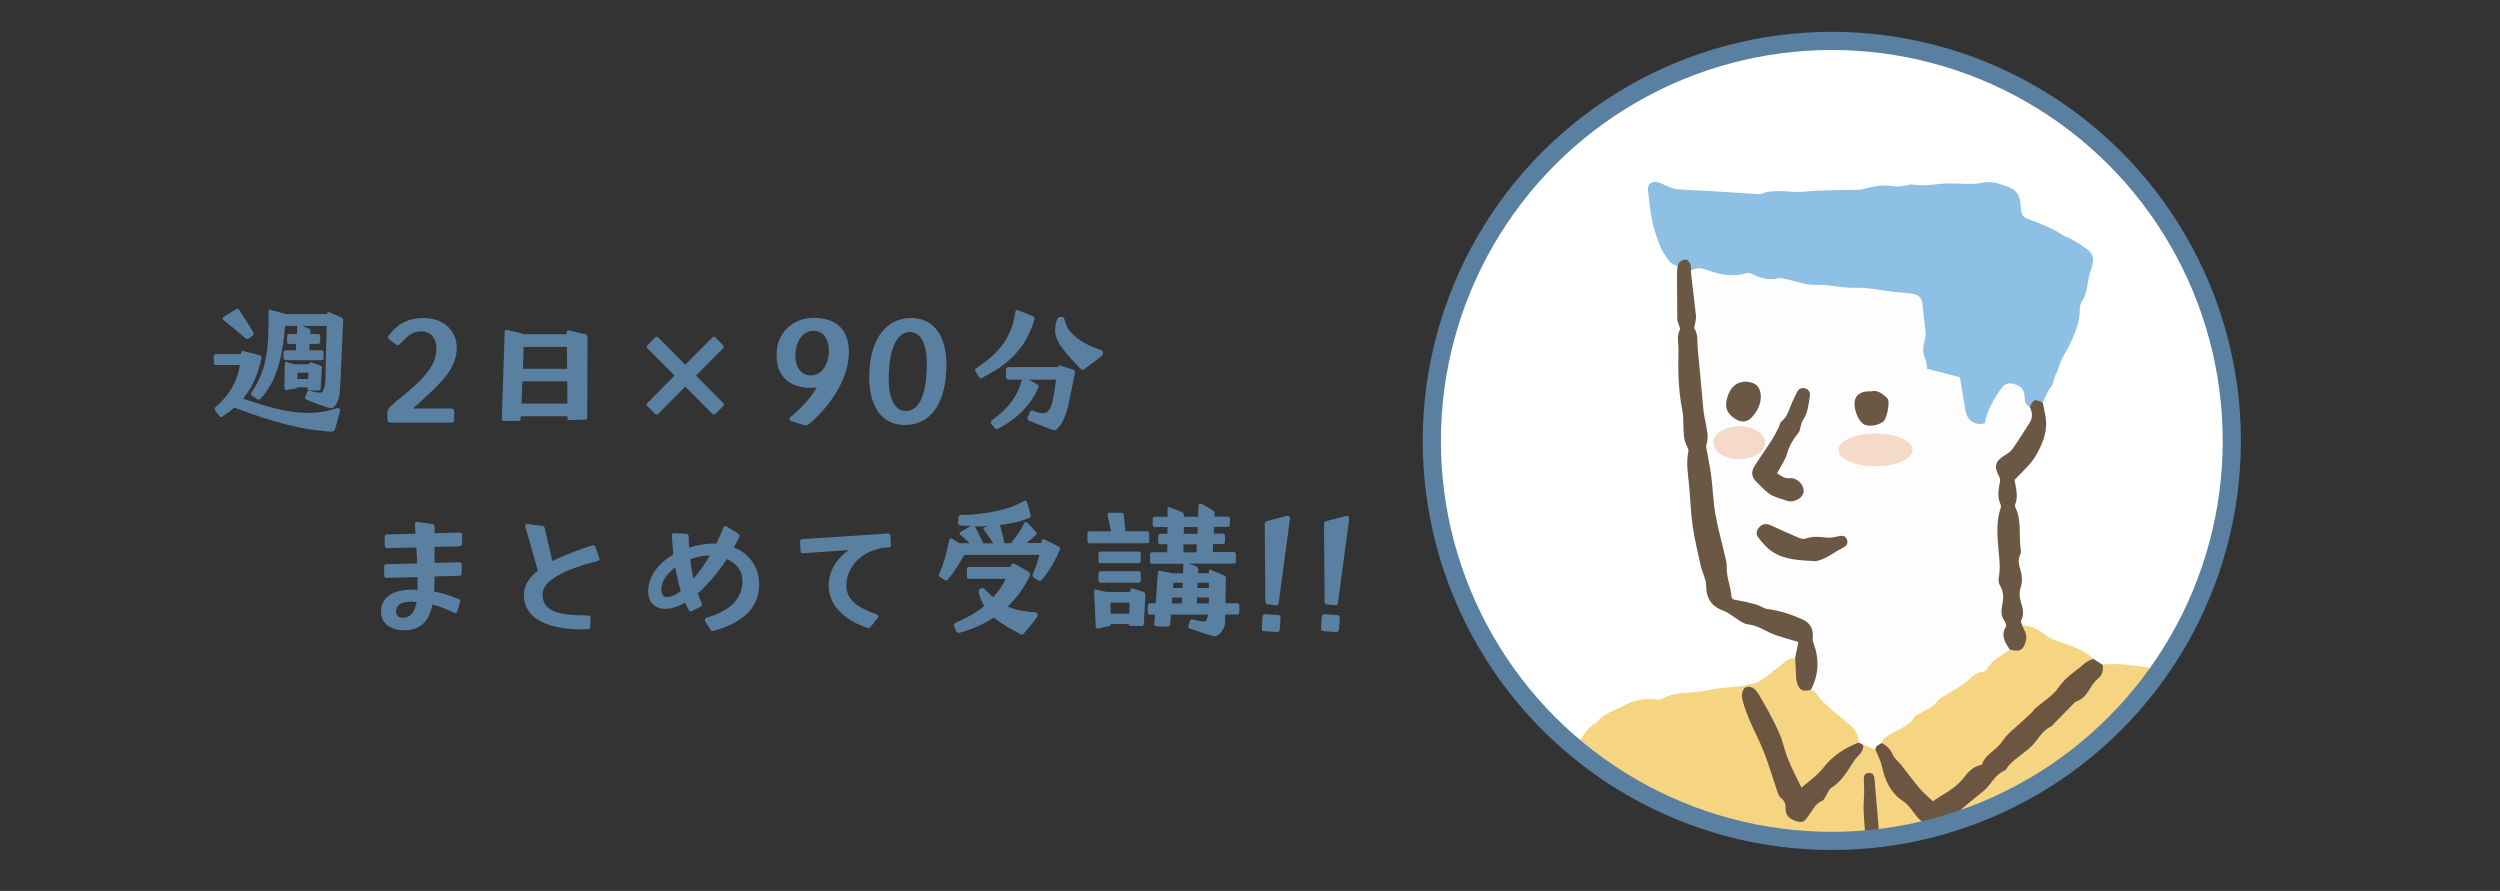<?xml version="1.0" encoding="UTF-8"?><svg id="_レイヤー_2" xmlns="http://www.w3.org/2000/svg" xmlns:xlink="http://www.w3.org/1999/xlink" viewBox="0 0 275 98"><rect x="0" y="0" width="275" height="98" fill="#333333" stroke="none"/><defs><style>.cls-1,.cls-2{fill:none;}.cls-3{fill:#6c5541;}.cls-4{clip-path:url(#clippath-1);}.cls-5{fill:#8ebfe5;}.cls-2,.cls-6{stroke:#5a80a1;stroke-miterlimit:10;stroke-width:2px;}.cls-7,.cls-6{fill:#fff;}.cls-8{fill:#f5d482;}.cls-9{fill:#e39371;}.cls-10{fill:#6a5744;}.cls-11{fill:#5a80a1;}.cls-12{fill:#f5dac9;}.cls-13{clip-path:url(#clippath);}.cls-14{fill:#fdfdfd;}</style><clipPath id="clippath"><rect class="cls-1" width="275" height="98"/></clipPath><clipPath id="clippath-1"><circle class="cls-6" cx="201.5" cy="48.5" r="44"/></clipPath></defs><g id="_インタビュー"><g class="cls-13"><circle class="cls-7" cx="201.5" cy="48.5" r="44"/><g class="cls-4"><path class="cls-8" d="M261.85,151.77c-.04-.9-.1-1.8-.13-2.69,0-.25.05-.5.05-.76,0-.76.01-1.51-.02-2.27-.02-.51-.12-1.01-.16-1.51-.06-.75.12-1.54-.45-2.19-.08-.09-.09-.3-.05-.42.44-1.28-.05-2.58.06-3.87.09-1.08.06-2.2-.15-3.26-.22-1.1-.51-2.16-.27-3.28.02-.1-.03-.21-.05-.32-.21-.92-.43-1.84-.62-2.76-.05-.24-.07-.53.02-.74.54-1.21.36-2.41.04-3.62-.06-.24-.16-.57-.05-.73.72-1.05.24-2.2.27-3.27.04-1.57-.24-3.14-.36-4.72-.05-.68.09-1.37-.36-2-.12-.17.02-.55.08-.83.24-1.08.18-2.15-.06-3.23-.17-.77-.23-1.57-.3-2.36-.1-1.19-.1-2.4-.56-3.54-.11-.26-.16-.56-.18-.85-.1-1.47-.19-2.94-.29-4.41,0-.14-.08-.28-.1-.42-.27-1.57-.8-3.09-.68-4.72.03-.36-.23-.74-.35-1.11-.09-.27-.26-.55-.23-.8.23-1.48-.21-2.88-.51-4.28-.28-1.29-.93-2.52-1.1-3.81-.18-1.33-.48-2.49-1.34-3.57-.51-.65-.69-1.56-1.08-2.32-.13-.26-.43-.47-.71-.62-1.22-.66-2.61-.79-3.93-1.12-.69-.17-1.38-.4-2.12-.15-.2.07-.54-.15-.76-.31-.5-.37-1.01-.5-1.63-.33-1.25.35-2.42-.25-3.61-.43-.6-.09-1.2-.41-1.86-.45-.68-.04-1.36-.17-2.04-.28-1.65-.26-3.3-.46-4.97-.33-.22.61-.52,1.16-.94,1.68-.75.93-1.59,1.74-2.46,2.56-1.68,1.57-3.47,3.06-4.93,4.88-.27.34-.55.71-.96.88-1.15.49-1.95,1.46-2.68,2.33-1.36,1.6-3.19,2.64-4.5,4.26-.25.3-.63.48-.96.71-.71.5-1.33.48-2.08-.06-1.02-.74-1.52-1.95-2.57-2.64-.79-.53-1.24-1.3-1.56-2.17-.41-1.08-.62-2.25-1.37-3.18-.41-.27-.79-.66-1.35-.36-1.74,2.86-4.15,5.17-6.25,7.74-.5.62-1.55.51-1.75-.26-.27-1.01-.96-1.78-1.24-2.75-.54-1.85-1.28-3.61-2.04-5.38-.78-1.84-1.93-3.61-1.7-5.76-.04-.04-.07-.08-.11-.12-.9.09-1.81.15-2.71.26-.75.1-1.49.29-2.24.38-1.39.15-2.81.09-4.1.78-.17.09-.41.11-.61.08-1.22-.14-2.38,0-3.47.63-1.02.59-2.27.81-3.02,1.85-.06.08-.19.11-.28.17-.82.51-1.29,1.35-1.78,2.12-.7,1.08-1.24,2.27-1.81,3.42-.92,1.85-1.81,3.72-2.7,5.59-.15.32-.14.71-.3,1.03-.65,1.28-1.34,2.54-2.01,3.82-.07.12-.13.29-.1.42.19.86-.28,1.45-.79,2.04-.18.21-.3.49-.42.75-.49.99-.6,2.18-1.54,2.94-.08.06-.12.18-.15.29-.59,1.59-1.28,3.15-1.72,4.78-.18.66-.36,1.21-.82,1.7-.19.2-.32.49-.4.77-.49,1.86-1.41,3.56-1.81,5.45-.04.2-.17.4-.31.55-1.24,1.23-1.74,2.82-2.18,4.44-.13.49-.28.97-.47,1.44-.31.77-.65,1.53-.98,2.29-.31.37-.17.76-.04,1.14,1.1,3.1,1.9,6.31,3.17,9.34.95,2.27,1.57,4.65,2.58,6.91,1.22,2.73,1.91,5.7,2.81,8.57.06.17,1.16,2.87,1.46,2.6.44-.58,1.09-3.55,1.73-3.93.39-.24.66-.56.71-1.04,0-.01,0-.03,0-.04-.07.04-.14.08-.21.12-.04-.53.08-.96.49-1.37.35-.34.54-.84.8-1.27.68-1.1,1.3-2.26,2.07-3.29.85-1.14,1.27-2.48,2-3.66,1.07-1.76,2.21-3.47,3.31-5.21.21-.33.36-.7.55-1.04.13-.24.28-.47.45-.75.26.88.48,1.65.7,2.42.04.14.09.3.06.43-.38,1.52.28,3,.19,4.51-.03.49.14,1,.22,1.49,0,0,0,0,0,0,.93.42.73,1.26.67,2.05.31.41.72.47,1.16.29.61-.25,1.18-.17,1.79.01,2.32.69,4.58,1.55,6.91,2.21,1.52.43,3.15.52,4.54,1.41.27.17.69.25,1-.09.12-1.39,1.12-1.89,2.26-2.34,1-.39,2.1-.32,3.07-.72,1.95-.81,3.91-1.58,6.04-1.82.66-.07,1.25-.48,1.17-1.21-.18-1.56-.08-3.12-.13-4.68-.07-2.35-.69-4.68-.36-7.06.04-.29,0-.58-.05-.87-.52-2.55-.1-5.15-.37-7.71-.22-2.11.16-4.27-.4-6.37-.09-.35-.12-.73-.07-1.09.35-2.45-.08-4.9-.01-7.36.06-2.2.14-4.43.03-6.63-.08-1.61.45-3.19.18-4.79-.36-2.14-.07-4.28-.13-6.42,0-.22-.04-.54.44-.54.36,1.88.42,3.81.53,5.71.2,3.33.38,6.67.21,10.01-.05.97-.1,2.01.1,2.92.56,2.51.53,5.06.56,7.56.03,2.3.35,4.55.45,6.82.1,2.14.85,4.29.29,6.4-.59,2.23.17,4.39-.03,6.59-.1,1.07.05,2.23.15,3.33.1,1.19.36,2.36.1,3.56-.14.64.21.93.78.85,1-.15,2.05-.09,3.01-.47,1.32-.53,2.74-.76,4.08-1.2,1.12-.37,2.36-.14,3.4-.58,1.72-.73,3.53-1.14,5.3-1.51,2.3-.48,4.54-1.22,6.85-1.7,2.45-.5,4.96-1.06,7.35-1.95.43-.16.88-.31.95-.8.11-.86.44-1.72.29-2.58-.29-1.7-.42-3.39.04-5.08.3-1.08-.33-2.07-.32-3.12.04-2.43-.24-4.86-.12-7.3.02-.51.18-1,.11-1.52-.29-2.26-.68-4.51-.78-6.8-.01-.34-.22-.72.19-1.04.47.17.54.62.67,1.02.46,1.46.7,2.96.83,4.49.19,2.31.63,4.61.51,6.94-.04.84.07,1.66.16,2.5.28,2.59-.15,5.19.03,7.79.04.59-.1,1.23-.26,1.83-.09.36-.05.72.09,1.07.34.87.24,1.8.33,2.7.06.58-.27,1-.81,1.15-.98.28-1.93.65-2.92.89-2.62.63-5.37.72-7.85,1.94-.26.13-.57.12-.85.17-2.4.41-4.71,1.19-7.11,1.63-1.49.27-3.11.28-4.42,1.29-.13.1-.35.07-.53.11-1.84.45-3.73.71-5.53,1.21-2.69.75-5.46,1.17-8.12,2.07-2.09.71-4.29,1.12-6.38,1.84-.5.17-.98.34-1.19.87-.22.57-.68.93-1.11,1.32-.25.45-.19.92-.06,1.37.58,2.09,1.02,4.21,1.4,6.34.04.3.07.6.3.84.18.7.65.85,1.33.79,1.84-.16,3.68-.25,5.54-.05,1.73.18,3.48.38,5.2.27,1.43-.1,2.82-.35,4.25.06.44.13.99-.14,1.49-.22.32-.05.65-.16.96-.11,1.15.17,2.29.22,3.45.08,1.11-.13,2.23-.12,3.35-.11,2.12.02,4.23.09,6.35.14.61.01,1.22.05,1.81-.02,1.3-.16,2.59-.1,3.88-.02.25.02.5,0,.75-.02.68-.03,1.37-.06,2.05-.08.58-.01,1.16.02,1.73-.02.61-.04,1.22-.16,1.84-.18,1.94-.07,3.88-.08,5.81-.17,1.08-.05,2.16-.23,3.24-.31.86-.06,1.72-.04,2.59-.06.77-.02,1.51-.31,2.33.03.44.19,1.06-.05,1.59-.1.28-.02.56-.05.84-.05.9,0,1.8.02,2.71,0,.46,0,.92-.08,1.37-.06.77.04,1.1-.17,1.38-1.02q-.98-1.08-.5-2.15Z"/><path class="cls-5" d="M184.55,29.31c-.31-.17-.7-.28-.9-.54-.41-.54-.81-1.12-1.06-1.74-.36-.9-.66-1.85-.86-2.8-.22-1.06-.31-2.14-.45-3.22-.09-.71.3-1.12,1.01-.98.41.08.79.33,1.19.48.33.12.67.28,1.01.31,1.12.09,2.24.12,3.36.18,1.88.11,3.76.24,5.64.36.04,0,.08.01.11,0,1.61-.68,3.3-.11,4.95-.28,1.94-.2,3.9-.15,5.86-.21.22,0,.44-.03.64-.09,1.13-.32,2.25-.5,3.43-.28.41.08.86-.06,1.29-.11.18-.02.36-.13.53-.1,1.34.25,2.66-.08,3.99-.11.91-.02,1.81.07,2.72.05.54-.01,1.07-.16,1.61-.19.31-.02.64.02.94.08.35.08.68.23,1.02.33,1.07.29,1.58.88,1.67,1.97.02.29.06.58.1.87.06.44.3.64.74.8,1.31.49,2.63.99,3.81,1.78.27.18.61.23.89.4.68.41,1.39.79,1.98,1.3.64.55.51,1.4.25,2.04-.47,1.17-.3,2.5-1.03,3.58-.15.23-.21.56-.21.84,0,1.46-.57,2.79-1.19,4.03-.39.78-.91,1.47-1.13,2.35-.14.54-.54.98-.59,1.6-.02.32-.36.61-.53.93-.23.44-.44.9-.65,1.35-.64-.05-1.13.35-1.69.55-.55-.17-.5-.66-.56-1.07-.09-.59-.33-1.04-.95-1.19-.59-.14-.94.22-1.28.63-.66.8-1.06,1.73-1.41,2.69-.39,1.09-1.31,1.31-2.17.52-.51-.48-.75-1.11-.76-1.76-.03-2.12-.82-3.44-3.14-3.67-1-.1-1.7-1.6-1.41-2.93.34-1.52-.18-2.96-.16-4.44,0-.65-.44-.95-1.06-1.03-3.35-.4-6.71-.77-10.08-.96-.94-.05-1.89-.16-2.8-.4-.75-.19-1.55-.12-2.23-.3-2.02-.54-4.1-.25-6.12-.61-.89-.16-1.72-.61-2.66-.48-.55-.08-.36-.74-.79-.97-.4-.16-.56.31-.87.41Z"/><path class="cls-8" d="M222.43,68.79c1.11.02,1.96.56,2.8,1.24.42.34,1.04.44,1.57.64,1.22.45,2.45.88,3.43,1.78-.16.31-.48.43-.74.63-1.16.93-2.29,1.85-3.27,3-1.5,1.76-3.42,3.11-5.09,4.72-.86.83-1.43,1.9-2.41,2.63-1.73,1.29-3.06,3.07-4.92,4.22-1.02.63-1.61.61-2.4-.27-1.21-1.35-2.21-2.87-3.38-4.26-.36-.43-.81-.83-1.05-1.37-.08-.62.35-.91.8-1.17,1.97-1.12,3.62-2.72,5.53-3.9,1.59-.99,2.93-2.36,4.7-3.05.36-.14.53-.48.79-.72.66-.61,1.29-1.27,2.17-1.59,1.48.04,1.87-.45,1.53-1.9-.05-.21-.15-.41-.05-.63Z"/><path class="cls-10" d="M184.55,29.31c.06-.17.08-.4.2-.48.21-.15.49-.31.72-.28.18.02.38.3.46.51.09.22.06.49.08.73.43.41.46.97.54,1.51.21,1.58.16,3.19.32,4.77.24,2.31.65,4.62.72,6.92.07,2.04.64,4,.55,6.05-.05,1.14.3,2.29.43,3.45.33,3.07.72,6.12,1.64,9.09.29.94.22,1.94.4,2.9.16.85.5,1.13,1.32,1.4,2.03.67,4.17.96,6.14,1.84,1.06.48,1.61,1.18,1.75,2.39.14,1.22.48,2.4.36,3.66-.08.82-.21,1.58-.76,2.22-.92.47-1.47.33-1.92-.54-.5-.98-.4-2-.05-3.01.11-.56.23-1.12.37-1.83-.43-.12-.87-.23-1.3-.37-.62-.2-1.26-.37-1.84-.64-.78-.37-1.48-.82-2.4-.92-.62-.07-1.2-.63-1.79-.98-.25-.14-.47-.35-.73-.44-1.47-.51-2.08-1.36-2.09-2.9,0-.34-.13-.68-.23-1.02-.11-.38-.29-.75-.37-1.13-.31-1.45-.67-2.89-.88-4.35-.21-1.5-.25-3.03-.4-4.54-.12-1.22-.33-2.43-.07-3.66.03-.16-.03-.36-.12-.51-.44-.77-.4-1.61-.43-2.44-.02-.54-.01-1.08-.12-1.61-.44-2.18-.47-4.39-.42-6.6.02-.75-.23-1.52.16-2.25.06-.12-.07-.34-.12-.51-.06-.21-.17-.42-.17-.63-.02-1.58-.03-3.16-.03-4.74,0-.35.03-.69.05-1.04Z"/><path class="cls-3" d="M206.99,81.74c.57.28.97.69,1.23,1.31.17.41.6.7.89,1.07.7.88,1.36,1.79,2.09,2.65.41.49.92.89,1.42,1.37,1.22-.86,2.49-1.4,3.36-2.55.45-.59.97-1.19,1.76-1.4.1-.03.26-.07.29-.14.4-1.12,1.58-1.52,2.2-2.48.59-.92,1.56-1.59,2.37-2.36.28-.27.58-.52.86-.8.18-.18.32-.39.51-.56.84-.74,1.88-1.34,2.48-2.24.76-1.15,1.9-1.76,2.85-2.64.25-.23.63-.34.94-.5.35.22.69.43,1.04.65.13.62-.02,1.12-.53,1.55-.33.27-.58.65-.81,1.02-.39.63-.79,1.22-1.54,1.47-.13.04-.23.17-.34.27-.76.77-1.51,1.54-2.26,2.31-.05.05-.09.13-.15.16-1.12.49-1.55,1.68-2.42,2.41-.52.44-1.08.84-1.61,1.27-.25.2-.48.43-.69.66-.15.16-.22.44-.39.51-1.11.44-1.52,1.58-2.37,2.28-.2.16-.4.31-.6.47-.5.41-1,.82-1.49,1.24-.74.64-1.42,1.35-2.2,1.92-.91.66-1.29.46-2.24-.13-1-.62-1.34-1.78-2.3-2.4-1.38-.91-2-2.3-2.34-3.88-.13-.62-.47-1.2-.71-1.8,0-.04,0-.09,0-.13.01-.14.06-.26.14-.38.16-.17.33-.33.59-.18Z"/><path class="cls-8" d="M197.47,72.43c.02.39.03.77.06,1.16.04.53,0,1.1.17,1.59.27.8.61.91,1.51.7.39-.21.62.07.83.3,1.15,1.25,2.51,2.28,3.73,3.46.56.54,1.05,1.12.81,1.99-1.18.94-2.65,1.52-3.63,2.72-.64.79-1.26,1.59-2.19,2.07-.19.1-.36.25-.68.2-.54-.52-.84-1.26-1.16-1.98-.93-2.04-1.34-4.28-2.5-6.23-.64-1.08-1.09-2.32-2.43-2.79-.06-.06-.12-.12-.17-.17.2-.06.4-.17.6-.18.57-.02,1.04-.22,1.49-.57.82-.65,1.68-1.24,2.47-1.92.34-.29.67-.4,1.08-.35Z"/><path class="cls-10" d="M222.43,68.79c.22.52.58.97.43,1.62-.26,1.09-.63,1.34-1.76,1.04-.87-.33-1.09-1.05-.95-1.85.1-.6.1-1.14-.18-1.68-.05-.1-.11-.21-.09-.31.34-1.74-.5-3.44-.2-5.17.14-.81-.15-1.58-.21-2.38-.18-2.1.31-4.19.1-6.3-.05-.54-.03-1.06-.2-1.6-.28-.84-.06-1.57.67-2.12,1.78-1.34,2.94-3.06,3.23-5.3.47-.86.53-.88,1.44-.44.1.53.22,1.05.31,1.59.23,1.43-.24,2.66-.9,3.92-.62,1.19-1.6,2.01-2.52,2.97.13.89.45,1.81.06,2.74-.04.08,0,.22.04.31.72,1.5.34,3.14.59,4.7.03.17-.01.37-.09.53-.26.57-.12,1.08.06,1.66.17.56.21,1.25.04,1.79-.19.6-.18,1.13-.01,1.68.21.7.41,1.39.02,2.1-.06.11.09.32.14.49Z"/><path class="cls-14" d="M223.25,44.75c.36.62.36,1.24-.04,1.84-.61.93-1.19,1.88-1.83,2.79-.19.28-.51.49-.81.67-1.1.65-1.27,1.25-.66,2.38.09.17.12.41.08.6-.16.82-.31,1.64.07,2.45.05.12.05.29.01.42-.52,1.52-.36,3.11-.23,4.62.09,1.04.22,2.02.02,3.05-.05.27,0,.62.14.84.46.74.38,1.52.22,2.3-.11.56-.08,1.07.25,1.56.13.19.26.54.17.68-.58.98-.08,1.73.44,2.5-.91.65-1.94,1.14-2.53,2.17-.08.13-.28.27-.43.28-.81.04-1.26.64-1.83,1.09-.53.42-1.11.79-1.7,1.14-.59.35-1.19.63-1.65,1.2-.34.43-.93.66-1.42.96-.3.19-.75.28-.91.55-.63,1.1-1.84,1.36-2.78,1.99-.38.25-.75.43-.86.91-.14.08-.28.17-.41.25-.23.06-.19.31-.31.44,0,0,0,0,0,0-.44-.17-.88-.34-1.32-.5-.22.05-.37-.07-.48-.24.02-.87-.4-1.49-1.06-2.03-1.03-.84-2.05-1.68-3.01-2.59-.4-.38-.55-1.03-1.18-1.19.89-1.7.94-3.44.25-5.22-.07-.19-.05-.42-.04-.63.06-.9-.35-1.54-1.13-1.89-1.23-.55-2.48-.97-3.83-1.14-.41-.05-.78-.35-1.18-.47-.66-.19-1.32-.36-2-.47-.8-.13-.78-.1-.87-.92-.05-.46-.21-.91-.3-1.36-.06-.27-.11-.55-.14-.82-.04-.43,0-.87-.09-1.29-.38-1.69-.86-3.35-1.17-5.05-.25-1.39-.28-2.81-.46-4.21-.12-.92-.31-1.84-.47-2.76-.04-.24-.14-.52-.07-.73.3-.88.04-1.72-.12-2.58-.08-.46-.18-.91-.22-1.37-.21-2.2-.38-4.4-.61-6.6-.08-.74.08-1.53-.36-2.23-.07-.11.04-.34.06-.52.04-.28.14-.57.11-.85-.16-1.49-.35-2.97-.52-4.46-.02-.18-.03-.36-.04-.54.54-.33,1.1-.32,1.67-.11,1.45.53,2.91.87,4.46.38.2-.07.5.04.72.15.9.45,1.82.67,2.83.41.22-.06.49.04.74.09,1.13.23,2.28.71,3.39.65,1.39-.07,2.69.35,4.07.31,1.57-.05,3.15.31,4.73.49.47.05.94.08,1.4.12,1.12.09,1.44.47,1.51,1.58.04.75.18,1.5.25,2.26.03.36.09.74,0,1.08-.23.82-.35,1.61.05,2.42.12.25.1.56.15.96,1.15.3,2.33.6,3.62.94.19,1.16.41,2.36.59,3.56.18,1.17.96,1.75,2.14,1.52.26-1.47,1.02-2.72,1.88-3.92.32-.45.77-.56,1.25-.44.58.15,1.1.42,1.22,1.1.06.32.02.67.12.97.06.19.29.33.45.49Z"/><path class="cls-3" d="M194.97,146.6c-.5-.3-.75-.76-.89-1.3,0-.29-.05-.59.03-.86.09-.33.21-.79.46-.93,1.03-.59,2.1-1.21,3.28-1.29,1.25-.09,2.3-.61,3.42-1.03,1.18-.45,2.36-.92,3.65-.96.25,0,.51-.07.75-.14.8-.24.96-.56.79-1.38-.25-1.17-.4-2.35-.07-3.55.05-.19,0-.42-.04-.63-.07-.5-.2-.99-.24-1.49-.06-.93.04-1.86-.22-2.8-.17-.64-.05-1.37.01-2.05.06-.76.04-1.48-.08-2.25-.19-1.25-.12-2.53-.17-3.8-.03-.97-.07-1.94-.11-2.91-.02-.68.11-1.37-.2-2.03-.09-.2-.07-.52.01-.74.27-.68.13-1.34.05-2.03-.16-1.5-.64-2.99-.17-4.52.03-.1.08-.24.04-.32-.52-.89-.27-1.82-.16-2.75.03-.27-.1-.56-.16-.84-.04-.21-.19-.49-.1-.63.52-.85.18-1.72.14-2.59-.05-.9-.08-1.8-.07-2.71.02-.89.12-1.78.16-2.67.03-.6.01-1.2.03-1.8.03-.9.13-1.8.11-2.71-.03-1.25-.17-2.5-.22-3.75-.03-.65.05-1.3.06-1.94,0-.5-.02-1.01-.04-1.51-.01-.38.13-.65.54-.66.46-.02.61.24.64.68.13,1.72.3,3.43.44,5.15.05.71.04,1.42.07,2.13.03.79.09,1.58.12,2.37.03.85.05,1.7.06,2.55,0,1.18-.03,2.37-.02,3.55,0,.47.11.94.1,1.4-.01.42-.12.83-.2,1.36.47.56.7,1.29.33,2.12.42,1.28.16,2.62.32,3.93.1.82.03,1.65.08,2.48.07,1.21-.31,2.46.29,3.63.06.13.1.28.1.42-.03,2.1.33,4.17.42,6.26.05,1.11.08,2.23-.33,3.33-.17.46,0,1.06.03,1.6.05.72.22,1.44.17,2.15-.05.76-.06,1.5.08,2.25.13.71.33,1.43-.08,2.13-.06.1-.03.3.03.41.66,1.33.44,2.67.08,4.02,0,.03.01.07.05.22.33-.04.68-.07,1.02-.12.32-.05.64-.16.96-.18.81-.03,1.54-.26,2.29-.58.89-.38,1.88-.52,2.83-.77.63-.17,1.25-.35,1.88-.52.14-.04.3-.11.42-.08.94.25,1.73,0,2.51-.56.26-.19.69-.15,1.05-.19.64-.08,1.24-.19,1.85-.51.68-.36,1.53-.4,2.3-.59.38-.09.75-.22,1.12-.34.07-.02.13-.09.2-.09,1.1.07,1.98-.62,3-.82.11-.02.22-.1.31-.08,1.57.4,2.79-.73,4.23-.93.39-.06.77-.18,1.17-.2.55-.04,1.04-.15,1.54-.44.48-.28,1.09-.34,1.66-.43,1.02-.18,1.03-.19,1.03-1.25,0-.42.14-.83.23-1.25.03-.14.11-.28.09-.41-.1-.74-.26-1.48-.33-2.23-.06-.61-.15-1.26,0-1.82.35-1.25.4-2.42,0-3.69-.25-.8-.1-1.73-.13-2.6-.02-.79-.04-1.58-.06-2.37-.02-1.08-.23-2.2,0-3.22.21-.99-.14-1.84-.14-2.74,0-1.99-.53-3.92-.59-5.9,0-.18-.08-.39-.02-.54.09-.21.27-.48.45-.52.19-.04.48.13.63.29.16.18.24.45.3.69.28,1.05.72,2.1.76,3.17.05,1.37.53,2.67.39,4.06-.08.73.2,1.48.23,2.23.04,1.08-.03,2.16,0,3.24.02.61.11,1.23.26,1.82.27,1.05.16,2.07,0,3.12-.12.8.02,1.63.02,2.45,0,.79,0,1.58-.06,2.36-.07.71-.24,1.41-.36,2.12-.01.07-.02.17.02.21.77.87.36,1.96.56,2.94.17.86-.22,1.35-1.08,1.6-.83.24-1.66.5-2.49.75-.03.01-.07.04-.1.04-1.31-.21-2.42.61-3.68.73-.36.03-.71.16-1.07.21-.42.06-.85.08-1.27.13-.27.04-.65.02-.79.19-.5.58-1.18.7-1.85.84-.69.15-1.39.13-2.08.47-.69.34-1.53.39-2.3.54-.74.14-1.4.52-2.23.36-.43-.08-.93.34-1.41.48-.44.13-.95.32-1.36.22-.58-.14-.95,0-1.36.38-.23.22-.55.42-.85.46-1.97.27-3.82,1.17-5.84,1.19-.18,0-.35.07-.53.12-.73.21-1.44.46-2.18.62-1.2.27-2.4.49-3.6.73-.11.02-.23.02-.32.07-1.58.88-3.35,1.11-5.07,1.47-.32.07-.64.15-.95.26-1.05.37-2.1.76-3.27,1.18-.22.61-.26,1.53-1.33,1.58Z"/><path class="cls-3" d="M204.47,81.69c.16.08.32.16.48.24.1.81-.62,1.19-.98,1.73-.72,1.11-1.39,2.3-2.57,3.04-.22.14-.31.47-.47.71-.16.24-.27.6-.49.68-.75.3-1.03.99-1.44,1.56-.53.75-.67.86-1.28.71-.85-.22-1.31-.65-1.3-1.38,0-.52-.08-.88-.52-1.21-.23-.17-.34-.54-.44-.84-.48-1.4-.89-2.82-1.42-4.19-.44-1.14-1.03-2.22-1.51-3.34-.33-.76-.63-1.55-.84-2.35-.12-.47-.14-1.02.28-1.44.84-.27,1.25.38,1.56.9.78,1.3,1.51,2.64,2.14,4.02.43.94.61,1.99,1,2.95.43,1.06.97,2.07,1.49,3.16.89-.76,1.76-1.35,2.44-2.23.98-1.27,2.34-2.14,3.85-2.73Z"/><path class="cls-9" d="M206.27,82.44c.1-.15.21-.29.31-.44-.1.15-.21.29-.31.44Z"/><path class="cls-10" d="M195.49,52.06c.46.33.89.63,1.49.54.13-.02.29.03.42.07.68.23,1.17,1.06.96,1.62-.23.63-1.15,1.03-1.83.79-.54-.19-1.09-.34-1.6-.58-.32-.15-.59-.41-.86-.64-.27-.24-.51-.52-.77-.76-.61-.55-.74-1.14-.3-1.83.61-.98,1.3-1.92,1.92-2.9.27-.42.49-.88.72-1.33.12-.22.15-.54.32-.68.7-.56.85-1.39,1.19-2.14.17-.36.34-.72.52-1.08.19-.37.51-.54.9-.42.4.12.58.45.51.85-.14.92-.2,1.87-.78,2.68-.14.19-.16.46-.24.7-.06.21-.07.45-.2.61-.54.68-1.01,1.36-1.25,2.25-.21.78-.74,1.48-1.13,2.24Z"/><path class="cls-10" d="M199.76,61.73c-1.88-.1-3.52-.14-4.9-1.11-.57-.4-1.05-.97-1.48-1.54-.28-.38-.14-.85.23-1.18.37-.32.78-.31,1.22-.1,1.01.47,2.03.93,3.05,1.36.22.09.51.16.72.09.75-.27,1.49-.22,2.26-.12.44.06.92-.04,1.37-.14.41-.09.75-.08.92.32.18.44,0,.73-.44.95-.67.34-1.29.78-1.96,1.13-.38.19-.81.28-.98.34Z"/><path class="cls-10" d="M193.69,43.5c.03,1.01-.41,1.77-1,2.41-.41.44-.97.61-1.59.29-.69-.36-1.22-.89-1.23-1.67,0-.51.18-1.08.44-1.54.51-.93,1.58-1.24,2.54-.84.62.26.8.8.83,1.34Z"/><path class="cls-10" d="M205.89,43.04c.58-.14,1.06.19,1.51.57.11.09.21.21.28.33.2.37-.12,2.01-.44,2.35-.44.46-1.56.69-2.13.42-.81-.37-1.4-2.2-.97-2.96.39-.68,1.04-.71,1.76-.71Z"/><ellipse class="cls-12" cx="206.31" cy="49.49" rx="4.05" ry="1.79"/><path class="cls-12" d="M194.15,48.7c0,.99-1.27,1.79-2.83,1.79s-2.83-.8-2.83-1.79,1.27-1.79,2.83-1.79,2.83.8,2.83,1.79Z"/><ellipse class="cls-12" cx="206.31" cy="49.49" rx="4.05" ry="1.79"/><path class="cls-12" d="M194.15,48.7c0,.99-1.27,1.79-2.83,1.79s-2.83-.8-2.83-1.79,1.27-1.79,2.83-1.79,2.83.8,2.83,1.79Z"/></g><circle class="cls-2" cx="201.5" cy="48.5" r="44"/><path class="cls-11" d="M35.78,47.43c-2.54-.22-5.29-.81-10.01-2.59-.41.36-.85.68-1.3.99-.04.02-.09.04-.13.04-.07,0-.16-.04-.22-.11l-.47-.61c-.04-.05-.04-.09-.04-.14,0-.07.02-.14.07-.2.9-.79,1.66-1.69,2.12-2.72.29-.61.49-1.26.59-1.94h-2.65c-.13,0-.22-.11-.22-.23v-.74c0-.13.09-.23.22-.23h2.79v-.16c0-.13.11-.22.23-.18.61.14,1.21.31,1.82.47.13.04.2.16.18.29-.27,1.31-.72,2.63-1.49,3.76-.16.25-.36.5-.54.72,2.88.99,5.11,1.57,7.18,1.57.2,0,.38,0,.56-.02,1.12-.05,2.09-.32,2.47-.47.07-.02.14-.04.2-.04.2,0,.32.13.27.32l-.54,1.98c-.05.23-.25.29-.54.29-.16,0-.36-.02-.58-.04ZM24.51,34.92c.49-.31.97-.61,1.48-.92.04-.02.09-.04.13-.04.07,0,.14.04.18.11.54.83,1.08,1.64,1.57,2.5.02.04.04.09.04.14,0,.07-.04.14-.11.2l-.43.32c-.05.04-.11.05-.16.05-.07,0-.14-.02-.2-.07-.79-.7-1.64-1.39-2.48-2.04-.04-.04-.07-.09-.07-.14s.04-.11.07-.13ZM29.55,35.62c0-.45-.02-.92-.02-1.39,0-.11.09-.18.2-.14.59.13.99.25,1.57.41.05,0,.09.02.11.05h4.57v-.07c0-.11.13-.18.22-.14l1.37.58c.11.05.18.16.18.29-.04.7-.27,6.75-.38,7.96-.05.65-.43,1.73-.92,1.73-.38,0-2.2-.7-2.77-.95-.09-.04-.14-.14-.13-.23l.25-.63c.05-.13.16-.14.27-.11.25.07.85.22,1.15.22.34,0,.56-.54.58-1.57.02-1.4.09-4.12.14-5.78h-2.68l.7.29c.13.05.2.16.2.29l-.02.31h.86c.13,0,.23.09.23.22v.65c0,.13-.11.22-.23.22h-.94l-.04.7h1.35c.11,0,.22.09.22.22v.65c0,.11-.11.22-.22.22h-3.96c-.11,0-.22-.11-.22-.22v-.65c0-.13.11-.22.22-.22h1.13l.05-.7h-.81c-.13,0-.2-.09-.2-.22v-.65c0-.13.07-.22.2-.22h.88l.05-.85v-.04h-1.35c-.23,2.63-.65,5.85-2.72,8.03-.07.07-.22.13-.32.05l-.59-.4c-.16-.09-.13-.23-.09-.32,1.64-2.32,1.89-4.72,1.89-7.58ZM31.5,39.82l.85.25h1.67v-.07c0-.11.11-.18.22-.14l.99.36c.11.04.2.14.18.29l-.14,2.25c0,.11-.11.2-.23.2l-1.01-.02c-.11,0-.2-.09-.2-.2l.02-.13h-1.15c-.04.07-.11.13-.2.13l-.99.16c-.11,0-.23-.07-.23-.2l.05-2.74c0-.11.09-.18.18-.14ZM33.89,41.69l.05-.7h-1.21l-.02.7h1.17Z"/><path class="cls-11" d="M42.62,46.21v-.76c0-.32-.07-.45.94-1.28,1.69-1.41,4.45-3.4,4.45-5.76,0-1.12-.52-1.96-1.71-1.96-.95,0-1.42.45-2.32,1.4-.07.09-.16.13-.23.13-.05,0-.11-.02-.14-.05l-.79-.58c-.09-.07-.13-.16-.13-.23,0-.05.02-.11.04-.14.81-1.15,1.91-2,3.89-2s3.62,1.24,3.62,3.28-1.42,3.53-3.02,5.04c-.63.59-1.24,1.13-1.8,1.64h4.27c.14,0,.27.13.27.27v1.01c0,.14-.13.27-.27.27h-6.77c-.16,0-.27-.11-.27-.27ZM45.07,44.93v-.11l-.04.11h.04Z"/><path class="cls-11" d="M55.2,46.1l.32-9.67c0-.09.13-.18.22-.14l1.71.4c.05.02.11.04.14.07h4.75v-.25c0-.11.11-.18.2-.16l1.85.41c.14.04.23.14.23.29l-.02,8.88c0,.14-.11.23-.23.23l-1.75.05c-.11,0-.2-.07-.2-.2v-.22h-5.13l-.02.31c-.02.11-.11.2-.25.2h-1.6c-.14,0-.25-.11-.23-.2ZM62.42,44.39l-.02-2.45h-4.93l-.11,2.45h5.06ZM62.38,40.57l-.02-2.41h-4.75l-.09,2.41h4.86Z"/><path class="cls-11" d="M72.07,45.54l-.9-.9s-.05-.07-.05-.13.04-.13.09-.18l2.99-3.01-2.99-3.01c-.05-.04-.07-.09-.07-.14s.02-.13.07-.18l.86-.88c.04-.05.09-.07.16-.07.05,0,.11.02.16.07l2.99,3.01,2.99-3.01c.05-.05.11-.07.16-.07.07,0,.13.02.16.07l.86.88c.05.05.07.13.07.18s-.02.11-.07.14l-2.99,3.01,2.99,3.01c.11.11.11.23.04.31l-.9.9s-.11.07-.16.07-.11-.04-.16-.07l-2.99-3.01-2.99,3.01s-.11.07-.16.07-.11-.04-.16-.07Z"/><path class="cls-11" d="M88.48,46.77l-1.51-.47c-.07-.02-.13-.11-.13-.2,0-.07.02-.14.09-.2,1.44-1.19,2.32-2.25,2.92-3.29-.22.05-.52.05-.79.05-.99,0-1.94-.31-2.56-.86-.74-.7-1.08-1.49-1.08-2.83,0-2.27,1.73-4.01,4.09-4.01s3.87,1.21,3.87,3.76c0,3.12-2.3,6.18-4.39,7.92-.11.11-.22.14-.34.14-.05,0-.11,0-.16-.02ZM88.12,40.88c.29.29.61.43,1.1.41,1.31-.02,1.96-1.41,1.96-2.7,0-.76-.23-1.4-.63-1.8-.32-.29-.67-.4-1.08-.4-.85.02-1.87.7-1.98,2.54-.04.83.2,1.55.63,1.95Z"/><path class="cls-11" d="M95.61,41.44c0-.18.02-.36.02-.54.16-3.67,1.89-5.92,4.57-5.92s3.91,2.16,3.91,5.22c0,.2,0,.4-.02.59-.18,3.8-1.82,5.96-4.59,5.96-2.47,0-3.89-2-3.89-5.31ZM99.64,45.22c1.37,0,2.16-1.55,2.29-4.38.02-.25.02-.5.02-.74,0-2.3-.65-3.58-1.87-3.58-1.33,0-2.18,1.64-2.3,4.38-.02.25-.02.5-.02.74,0,2.25.68,3.58,1.89,3.58Z"/><path class="cls-11" d="M107.38,40.52c1.15-.79,2.27-1.67,2.97-2.7.76-1.03,1.15-2.23,1.35-3.55.02-.13.13-.2.23-.16.59.23,1.17.45,1.73.68.13.04.16.18.14.32-.2.65-.47,1.35-.81,2-.36.72-.88,1.39-1.42,1.96-1.04,1.1-2.3,1.84-3.55,2.5-.04.02-.07.04-.13.04-.07,0-.14-.04-.2-.13l-.4-.65s-.04-.07-.04-.11c0-.09.05-.16.11-.22ZM113.18,46.26c-.11-.05-.22-.2-.16-.31l.27-.61c.07-.16.18-.23.31-.18.36.13.74.29,1.06.29.92,0,1.12-.83,1.51-3.69h-3.06c.34.16.67.34.99.52.09.05.14.14.14.23,0,.05-.02.11-.04.16-.88,2.05-2.56,3.53-4.43,4.5-.05.02-.09.04-.13.04-.09,0-.14-.05-.23-.14l-.36-.43c-.04-.05-.05-.11-.05-.16,0-.11.05-.22.13-.27,1.87-1.35,2.77-2.58,3.29-4.45h-1.51c-.14,0-.25-.16-.25-.34v-.72c0-.18.11-.32.23-.32h5.47c.02-.14.13-.22.25-.18l1.44.47c.22.07.22.23.18.38-.11.61-.58,2.95-.76,3.69-.38,1.55-.81,2.04-1.17,2.43-.14.13-.31.2-.45.14-.25-.11-1.01-.36-2.68-1.04ZM116.33,35.06c.05-.13.2-.2.32-.2h.13c.14,0,.25.11.29.23.16.43.25.81.41,1.04.49.83,1.94,1.89,3.62,2.36.14.04.23.16.23.27,0,.2-.05.32-.16.41-.63.5-1.3.99-1.93,1.46-.04.04-.09.04-.14.04-.07,0-.14-.02-.2-.07-.81-.81-1.57-1.6-2.21-2.54-.38-.52-.63-1.13-.63-1.75,0-.54.11-.95.27-1.26Z"/><path class="cls-11" d="M41.9,67.31c0-1.39,1.01-2.45,3.46-2.45l.58.02v-.18l-.02-1.22-3.4.09c-.14,0-.25-.09-.25-.25l-.02-.99c0-.16.11-.27.25-.27l3.39-.09c-.02-.61-.05-1.19-.09-1.75l-3.22.07c-.16,0-.25-.07-.25-.23l-.02-.99c0-.16.11-.29.25-.29l3.15-.07-.07-1.03v-.04c0-.16.13-.25.29-.23l1.62.22c.22.04.25.18.25.34v.68l2.77-.07c.16,0,.27.09.27.25v.97c0,.16-.11.29-.27.29l-2.77.07v1.76l2.72-.07c.16,0,.27.09.27.25v.95c0,.16-.11.29-.27.29l-2.72.07v.18c0,.52-.02,1.03-.05,1.48.97.18,1.87.47,2.75.85.09.04.13.11.13.18,0,.05-.02.13-.04.2l-.29.97c-.04.13-.09.16-.18.16-.05,0-.13-.02-.2-.05-.81-.38-1.57-.68-2.36-.88-.4,1.94-1.35,2.83-3.11,2.83-1.51,0-2.54-.81-2.54-2.02ZM44.26,67.96c.85,0,1.35-.54,1.57-1.75-.25-.02-.5-.02-.77-.02-.95,0-1.51.45-1.51,1.1,0,.34.29.67.72.67Z"/><path class="cls-11" d="M57.63,65.38c0-1.03.65-1.91,1.53-2.61l-1.37-4.83s-.02-.05-.02-.09c0-.13.13-.22.27-.2l1.58.18c.16.02.25.09.29.23l.85,3.66c1.55-.77,3.33-1.39,4.39-1.73.04-.02.07-.02.09-.02.11,0,.22.07.25.18l.43,1.21c.02.05.04.09.04.14,0,.09-.07.16-.18.2-1.48.38-6.1,1.58-6.1,3.66,0,1.89,1.71,2.34,5.02,2.34.18,0,.25.09.25.27l-.02.97c0,.18-.11.27-.27.27-.18,0-.41.02-.67.02-2.18,0-6.37-.43-6.37-3.85Z"/><path class="cls-11" d="M78.17,69.27l-.59-.9c-.04-.05-.05-.11-.05-.18s.04-.16.14-.22c1.17-.38,4-1.24,4-4.03,0-1.26-.76-2.03-1.71-2.45-.92,1.4-2.03,2.77-3.21,3.78.14.38.29.74.45,1.12.02.04.02.07.02.11,0,.09-.05.18-.16.23l-.94.49c-.05.02-.09.04-.13.04-.09,0-.16-.05-.22-.16-.14-.25-.27-.52-.4-.81-.74.43-1.48.68-2.2.68-1.1,0-1.87-.67-1.87-1.91,0-1.69,1.15-3.12,2.77-4.07-.07-.68-.13-1.39-.16-2.12,0-.18.11-.25.29-.23l1.3.09c.16.02.25.11.25.27.02.38.02.79.05,1.24.88-.29,1.84-.45,2.77-.45h.23c.29-.59.56-1.17.76-1.73.05-.18.23-.23.34-.16l1.26.77c.11.07.18.16.18.29,0,.05-.02.11-.04.16-.18.34-.36.7-.58,1.08,1.66.67,2.79,2.14,2.79,4.09,0,2.56-1.82,4.25-5.01,5.1-.04.02-.07.02-.11.02-.11,0-.2-.04-.25-.13ZM73.4,65.67c.43,0,.95-.23,1.49-.65-.25-.79-.45-1.67-.61-2.61-.94.7-1.53,1.57-1.53,2.36s.32.9.65.9ZM76.28,63.67c.63-.74,1.26-1.62,1.8-2.56h-.11c-.72,0-1.42.18-2.05.41.07.68.2,1.4.36,2.14Z"/><path class="cls-11" d="M91.15,64.43c0-1.71.99-3.06,2.2-3.92l-5.02.34h-.04c-.14,0-.22-.11-.23-.23l-.05-1.03v-.04c0-.14.09-.23.23-.25l9.44-.61h.04c.14,0,.23.11.23.25l.05.99c0,.16-.09.27-.25.29l-.65.04c-2.77.49-4,2.5-4,4.09s1.06,2.41,3.35,3.24c.11.04.16.13.16.2,0,.05-.02.11-.05.16l-.79,1.01c-.09.13-.22.16-.36.11-1.04-.32-4.25-1.67-4.25-4.63Z"/><path class="cls-11" d="M114.23,63.85l-.52-.32c-.11-.07-.14-.23-.11-.36.29-.58.47-1.21.65-1.82l.07-.31h-8.25c-.54.94-1.1,1.89-1.82,2.72-.04.05-.11.09-.18.09-.05,0-.11-.02-.16-.05l-.5-.31c-.11-.07-.16-.23-.11-.36.61-1.31.83-2.45,1.13-3.75.02-.13.14-.2.29-.13l.79.5h1.17c-.36-.32-.72-.65-1.08-.95-.04-.04-.05-.07-.05-.13s.04-.11.09-.14l1.17-.68c-.4,0-.79-.02-1.19-.05-.14-.02-.23-.14-.23-.29l.04-.59c0-.14.11-.27.25-.27,1.17,0,2.43-.13,3.66-.38,1.3-.25,2.43-.65,3.31-1.17.02,0,.05-.02.09-.02.09,0,.18.05.22.14.16.5.29.97.41,1.44v.07c0,.11-.07.22-.16.25-1.04.43-2.16.65-3.22.77.2.65.38,1.35.49,2h.76s.04-.09.07-.13c.56-.67,1.04-1.39,1.37-2.09.04-.07.09-.11.16-.11.05,0,.11.02.14.05.31.32.67.67.99,1.06.04.04.07.09.07.14,0,.07-.04.13-.09.18-.34.32-.68.61-1.04.88h1.64l.02-.25c.02-.13.16-.2.27-.16.54.25,1.06.5,1.62.81.13.05.18.22.13.34-.27.59-.54,1.19-.88,1.75-.32.54-.7,1.06-1.12,1.57-.05.05-.11.09-.18.09-.05,0-.11-.02-.16-.05ZM105.12,68.5c1.26-.54,2.29-1.13,3.15-1.84-.29-.47-.49-.97-.61-1.48v-.09c0-.14.07-.27.13-.31l.07-.04c.05-.04.13-.05.18-.05.09,0,.18.04.25.09.34.36.65.65.97.92.56-.61,1.01-1.28,1.37-2.03h-4.05c-.13,0-.22-.09-.22-.22v-.86c0-.13.09-.23.22-.23h4.57l.07-.2c.04-.14.22-.22.38-.14l.4.22c.4.22.79.43,1.15.67.14.05.22.25.14.41-.58,1.22-1.39,2.39-2.45,3.4.95.41,2.02.56,2.86.61.32.02.45.13.45.27,0,.13-.05.25-.16.4-.43.59-.92,1.13-1.39,1.71-.11.09-.25.13-.34.05-.52-.27-.99-.52-1.48-.83-.49-.29-.99-.61-1.46-1.01-1.06.7-2.29,1.28-3.71,1.67-.05.02-.09.02-.13.02-.14,0-.27-.07-.31-.16l-.2-.52c-.02-.05-.04-.11-.04-.14,0-.13.07-.25.16-.29ZM108.16,59.77h1.12c-.31-.45-.59-.85-1.06-1.51-.02-.04-.04-.07-.04-.11,0-.07.04-.13.13-.14l.43-.14c-.52.02-1.03.04-1.53.02l.02.04c.36.59.63,1.24.94,1.85Z"/><path class="cls-11" d="M119.86,58.45h2.36l-.4-1.8v-.04c0-.11.09-.2.18-.2h1.39c.13,0,.22.11.23.23l.18,1.8h2.39c.13,0,.23.09.23.22v.88c0,.13-.11.22-.23.22h-6.34c-.13,0-.23-.09-.23-.22v-.88c0-.13.11-.22.23-.22ZM120.56,64.86l1.15.25h2.61l.02-.2c0-.13.07-.23.2-.2l1.26.4c.11.04.2.22.2.36l-.18,3.15c-.02.14-.11.25-.25.25l-1.19-.02c-.11,0-.2-.07-.22-.2h-1.94c-.04.11-.09.22-.22.23l-1.21.25h-.04c-.11,0-.22-.11-.22-.22l-.18-3.87c0-.11.07-.23.2-.2ZM121.06,60.67h4.2c.11,0,.22.11.22.23v.83c0,.13-.11.22-.22.22h-4.2c-.13,0-.23-.09-.23-.22v-.83c0-.13.11-.23.23-.23ZM121.06,62.83h4.2c.11,0,.22.11.22.23v.79c0,.14-.11.25-.22.25h-4.2c-.13,0-.23-.11-.23-.25v-.79c0-.13.11-.23.23-.23ZM122.18,67.51h2.04l.05-1.22h-2.14l.05,1.22ZM130.84,69.13c-.11-.04-.16-.16-.13-.27l.2-.58c.04-.13.14-.18.27-.14.31.09.88.23,1.21.23.27,0,.41-.2.5-.76h-4.09l-.09,1.1c-.02.13-.13.22-.27.22l-1.24-.04c-.11,0-.22-.11-.22-.22l.07-1.06h-.59c-.13,0-.2-.11-.2-.23v-.76c0-.14.07-.25.2-.25h.67l.23-3.4c0-.13.13-.2.25-.18l1.3.25.05.02h1.17l.05-1.04h-3.44c-.13,0-.23-.09-.23-.22v-.83c0-.13.11-.22.23-.22h1.66l.02-.88h-.79c-.13,0-.23-.11-.23-.22v-.68c0-.14.11-.25.23-.25h.79v-.74h-1.39c-.13,0-.23-.11-.23-.23v-.68c0-.11.11-.22.23-.22h1.4v-.94c0-.11.13-.16.2-.13l1.37.54c.14.05.22.18.22.29v.23h1.57l.05-1.28c0-.11.29-.18.38-.13l1.17.7c.14.09.22.2.22.34l-.02.36h1.48c.13,0,.22.11.22.22v.68c0,.13-.09.23-.22.23h-1.53l-.04.74h1.03c.14,0,.22.11.22.25v.68c0,.11-.07.22-.22.22h-1.08l-.04.88h2.32c.13,0,.22.09.22.22v.83c0,.13-.09.22-.22.22h-4.95l.81.31c.14.05.22.2.22.36l-.02.38h1.19v-.25c0-.11.09-.16.2-.13l1.49.63c.11.04.18.18.18.29,0,.63-.02,1.73-.04,2.77h1.3c.14,0,.22.11.22.25v.76c0,.13-.07.23-.22.23h-1.33l-.02.88c-.02.67-.65,1.51-1.12,1.51-.36,0-2.18-.65-2.81-.88ZM129.99,66.38l.04-.65h-1.08l-.05.65h1.1ZM130.07,64.68l.04-.58h-1.03l-.05.58h1.04ZM131.61,60.76l.04-.88h-1.46l-.02.88h1.44ZM131.71,58.72l.04-.74h-1.53v.74h1.49ZM132.97,66.38l.02-.65h-1.31l-.04.65h1.33ZM132.98,64.68v-.58h-1.24l-.02.58h1.26Z"/><path class="cls-11" d="M139.15,67.56l1.44.09c.14.02.29.13.27.27l-.09,1.35c-.02.14-.14.27-.29.25l-1.44-.09c-.14-.02-.27-.13-.25-.29l.09-1.33c.02-.14.13-.27.27-.25ZM139.19,66.23l-.07-8.57c0-.16.09-.31.23-.34l2.16-.56s.05-.02.09-.02c.18,0,.32.14.29.36l-1.24,9.24c-.02.18-.14.25-.27.23l-.94-.09c-.14-.02-.25-.13-.25-.25Z"/><path class="cls-11" d="M145.67,67.56l1.44.09c.14.02.29.13.27.27l-.09,1.35c-.02.14-.14.27-.29.25l-1.44-.09c-.14-.02-.27-.13-.25-.29l.09-1.33c.02-.14.13-.27.27-.25ZM145.71,66.23l-.07-8.57c0-.16.09-.31.23-.34l2.16-.56s.05-.02.09-.02c.18,0,.32.14.29.36l-1.24,9.24c-.02.18-.14.25-.27.23l-.94-.09c-.14-.02-.25-.13-.25-.25Z"/></g></g></svg>
